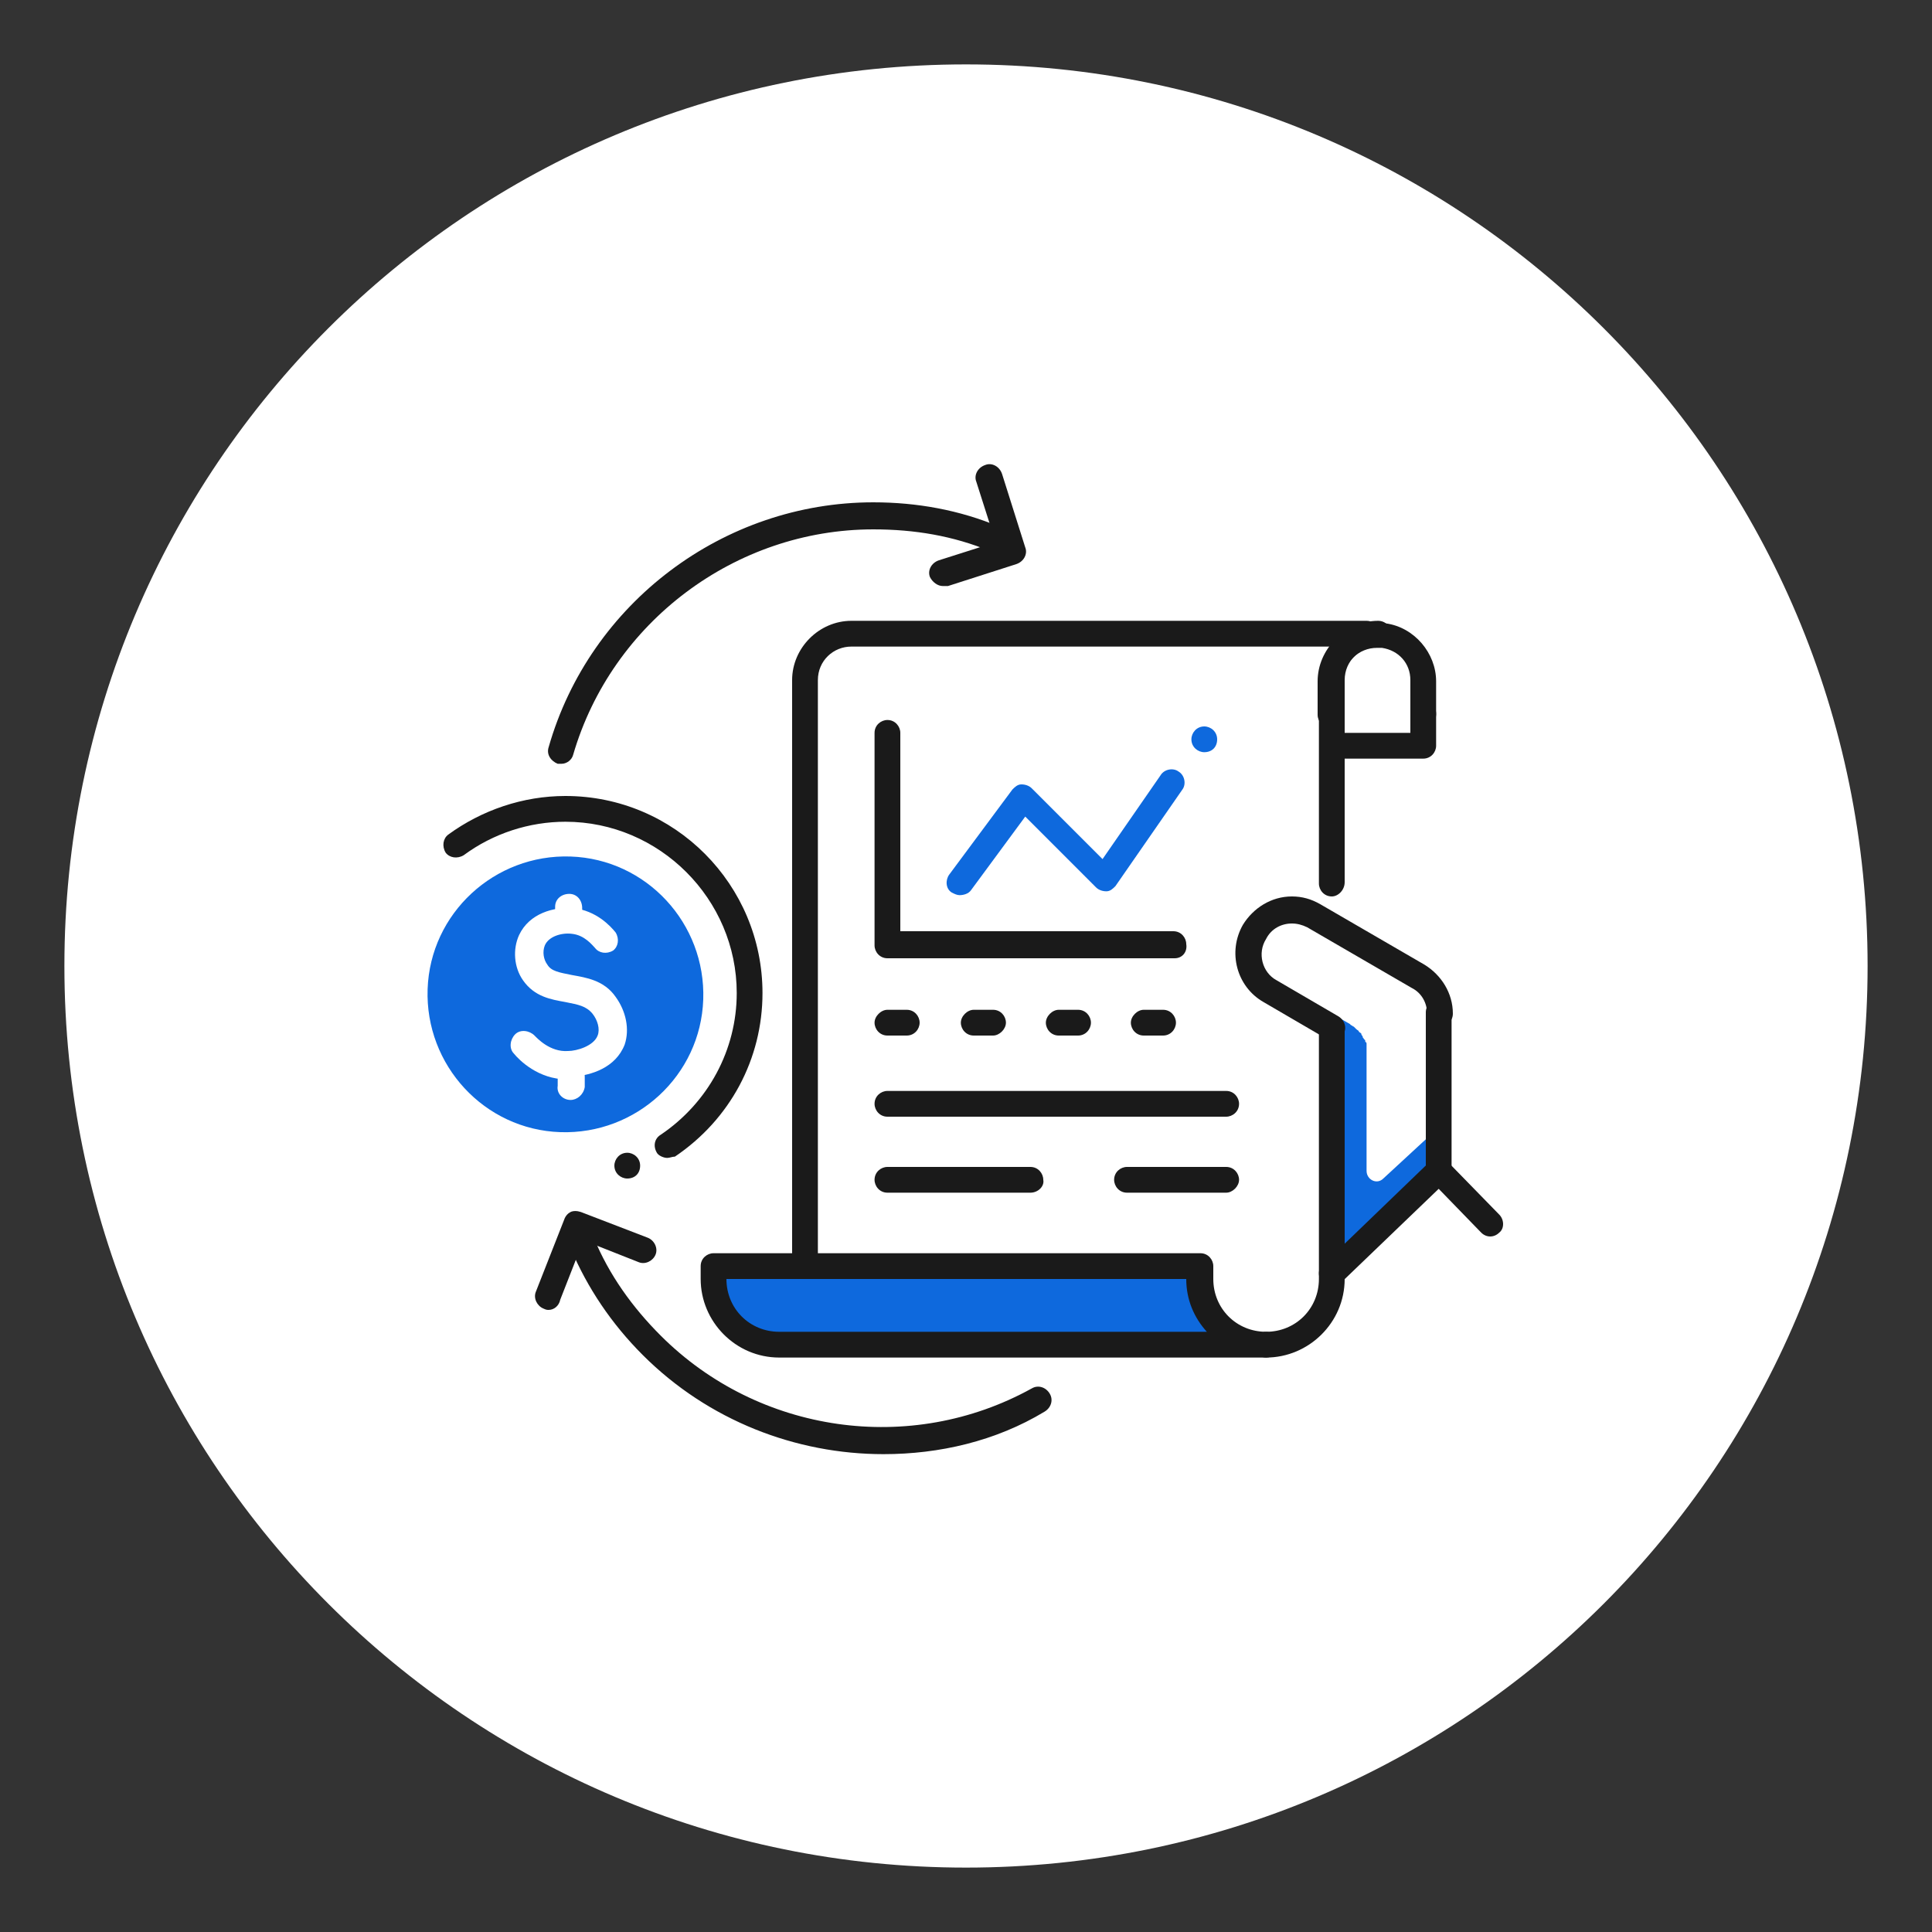 <?xml version="1.0" encoding="utf-8"?>
<!-- Generator: Adobe Illustrator 23.0.3, SVG Export Plug-In . SVG Version: 6.00 Build 0)  -->
<svg version="1.1" id="Layer_1" xmlns="http://www.w3.org/2000/svg" xmlns:xlink="http://www.w3.org/1999/xlink" x="0px" y="0px"
	 viewBox="0 0 150 150" style="enable-background:new 0 0 150 150;" xml:space="preserve">
<rect x="0" y="0" width="150" height="150" fill="#333333" stroke="none"/>
<style type="text/css">
	.st0{clip-path:url(#SVGID_2_);fill:#FFFFFF;}
	.st1{clip-path:url(#SVGID_2_);fill:#0E69DD;}
	.st2{clip-path:url(#SVGID_2_);fill:#1A1A1A;}
</style>
<g>
	<defs>
		<rect id="SVGID_1_" width="150" height="150"/>
	</defs>
	<clipPath id="SVGID_2_">
		<use xlink:href="#SVGID_1_"  style="overflow:visible;"/>
	</clipPath>
	<path class="st0" d="M145,75c0,38.7-31.3,70-70,70S5,113.7,5,75S36.3,5,75,5S145,36.3,145,75"/>
	<path class="st1" d="M111.3,87.9l-3.9,3.6c-0.5,0.5-1.3,0.1-1.3-0.6v-9.2c0,0,0,0,0-0.1c0-0.1,0-0.2,0-0.3c0-0.1,0-0.2,0-0.2
		c0-0.1,0-0.2-0.1-0.2c0-0.1,0-0.2-0.1-0.2c0-0.1-0.1-0.1-0.1-0.2c0-0.1-0.1-0.1-0.1-0.2c0-0.1-0.1-0.1-0.2-0.2
		c0-0.1-0.1-0.1-0.2-0.2l-0.2-0.2c-0.1,0-0.1-0.1-0.2-0.1c0,0,0,0-0.1-0.1l-0.7-0.4c0,0,0,0,0,0l-0.2-0.1l-0.3-0.2v0h-3.3l2.4,1.4
		v19.6c0.3-0.1,0.6-0.3,0.8-0.5l0.8-0.8l7.5-7.5v-2.5C111.1,88.4,111.9,87.2,111.3,87.9"/>
	<path class="st1" d="M54.6,77.6c-0.2,5.9-5.2,10.5-11.1,10.3c-5.9-0.2-10.5-5.2-10.3-11.1c0.2-5.9,5.2-10.5,11.1-10.3
		C50.2,66.7,54.8,71.7,54.6,77.6"/>
	<path class="st1" d="M93.1,99.3v-1H77.8H65.6h0H55.4v1c0,2.8,2.3,5.1,5.1,5.1c0,0,0,0,0,0v0h37.8C95.4,104.4,93.1,102.1,93.1,99.3"
		/>
	<path class="st2" d="M103.4,99.9c-0.3,0-0.5-0.1-0.7-0.3c-0.4-0.4-0.4-1.1,0-1.4l8.3-8c0.4-0.4,1-0.4,1.4,0l4,4.1
		c0.4,0.4,0.4,1.1,0,1.4c-0.4,0.4-1,0.4-1.4,0l-3.3-3.4l-7.6,7.3C103.9,99.8,103.6,99.9,103.4,99.9"/>
	<path class="st2" d="M111.7,91.9c-0.6,0-1-0.5-1-1V78.6c0-0.6,0.5-1,1-1c0.6,0,1,0.5,1,1v12.3C112.8,91.4,112.3,91.9,111.7,91.9"/>
	<path class="st2" d="M103.4,80.7c-0.2,0-0.4,0-0.5-0.1l-4.8-2.8c-2.1-1.2-2.8-3.9-1.6-6c0.8-1.3,2.2-2.2,3.8-2.2
		c0.8,0,1.5,0.2,2.2,0.6l8.1,4.7c1.3,0.8,2.2,2.2,2.2,3.8c0,0.6-0.5,1-1,1c-0.6,0-1-0.5-1-1c0-0.8-0.4-1.6-1.2-2l-8.1-4.7
		c-0.4-0.2-0.8-0.3-1.2-0.3c-0.8,0-1.6,0.4-2,1.2c-0.7,1.1-0.3,2.6,0.8,3.2l4.8,2.8c0.5,0.3,0.7,0.9,0.4,1.4
		C104.1,80.5,103.7,80.7,103.4,80.7"/>
	<path class="st0" d="M44.3,85.4C44.3,85.4,44.3,85.4,44.3,85.4c-0.6,0-1.1-0.5-1-1.1l0-0.8c0-0.6,0.5-1,1.1-1c0.6,0,1,0.5,1,1.1
		l0,0.8C45.3,85,44.8,85.4,44.3,85.4"/>
	<path class="st0" d="M44.1,72.3C44,72.3,44,72.3,44.1,72.3c-0.6,0-1.1-0.5-1-1.1l0-0.8c0-0.6,0.5-1,1.1-1c0.6,0,1,0.5,1,1.1l0,0.8
		C45.1,71.9,44.6,72.3,44.1,72.3"/>
	<path class="st0" d="M44,83.8c-2.2,0-3.7-1.5-4.1-2c-0.4-0.4-0.3-1.1,0.1-1.5c0.4-0.4,1.1-0.3,1.5,0.1c0.2,0.2,1.2,1.3,2.6,1.2
		c0.7,0,2-0.4,2.3-1.2c0.2-0.5,0-1.2-0.4-1.7c-0.5-0.6-1.1-0.7-2.1-0.9c-1.1-0.2-2.4-0.4-3.3-1.7c-0.7-1-0.8-2.4-0.3-3.5
		c0.8-1.7,2.7-2.2,4.2-2.1c1.8,0.2,2.9,1.4,3.3,1.9c0.3,0.5,0.2,1.1-0.2,1.4c-0.5,0.3-1.1,0.2-1.4-0.2c-0.2-0.2-0.8-1-1.8-1.1
		c-0.8-0.1-1.8,0.2-2.1,0.9c-0.2,0.5-0.1,1.1,0.2,1.5c0.3,0.5,0.9,0.6,1.9,0.8c1.1,0.2,2.5,0.4,3.4,1.7c0.8,1.1,1.1,2.5,0.7,3.7
		c-0.7,1.8-2.6,2.4-4.1,2.5C44.1,83.8,44.1,83.8,44,83.8"/>
	<path class="st2" d="M110.5,56.4c-0.6,0-1-0.5-1-1v-2.6c0-1.3-0.9-2.3-2.2-2.5c-0.1,0-0.2,0-0.4,0c-1.4,0-2.6,1.1-2.6,2.6v2.6
		c0,0.6-0.5,1-1,1c-0.6,0-1-0.5-1-1v-2.6c0-2.5,2.1-4.6,4.6-4.6c0.3,0,0.5,0,0.7,0.1c2.2,0.3,3.9,2.3,3.9,4.5v2.6
		C111.5,55.9,111.1,56.4,110.5,56.4"/>
	<path class="st2" d="M62.5,98.9c-0.6,0-1-0.5-1-1V79.1c0-0.1,0-0.1,0-0.2V52.8c0-2.5,2.1-4.6,4.6-4.6h40c0.6,0,1,0.5,1,1
		s-0.5,1-1,1h-40c-1.4,0-2.6,1.1-2.6,2.6v25.8c0,0.1,0,0.1,0,0.2v19C63.6,98.4,63.1,98.9,62.5,98.9"/>
	<path class="st2" d="M103.4,69.6c-0.6,0-1-0.5-1-1V52.8c0-2.5,2.1-4.6,4.6-4.6c0.6,0,1,0.5,1,1s-0.5,1-1,1c-1.4,0-2.6,1.1-2.6,2.6
		v15.7C104.4,69.1,103.9,69.6,103.4,69.6"/>
	<path class="st2" d="M98.3,105.4c-0.6,0-1-0.5-1-1c0-0.6,0.5-1,1-1c2.3,0,4.1-1.8,4.1-4.1V80c0-0.6,0.5-1,1-1c0.6,0,1,0.5,1,1v19.3
		C104.4,102.7,101.6,105.4,98.3,105.4"/>
	<path class="st2" d="M110.5,58.9h-6.6c-0.6,0-1-0.5-1-1s0.5-1,1-1h5.6v-1.5c0-0.6,0.5-1,1-1c0.6,0,1,0.5,1,1v2.5
		C111.5,58.4,111.1,58.9,110.5,58.9"/>
	<path class="st2" d="M98.3,105.4H60.5h0c-3.4,0-6.1-2.8-6.1-6.1v-1c0-0.6,0.5-1,1-1h37.8c0.6,0,1,0.5,1,1v1c0,2.3,1.8,4.1,4.1,4.1
		c0.6,0,1,0.5,1,1C99.3,105,98.8,105.4,98.3,105.4 M60.5,103.4h33.2c-1-1.1-1.6-2.5-1.6-4.1H56.4C56.4,101.6,58.2,103.4,60.5,103.4
		C60.5,103.4,60.5,103.4,60.5,103.4"/>
	<path class="st1" d="M74.5,69.5c-0.2,0-0.4-0.1-0.6-0.2c-0.5-0.3-0.5-1-0.2-1.4l4.9-6.6c0.2-0.2,0.4-0.4,0.7-0.4
		c0.3,0,0.6,0.1,0.8,0.3l5.5,5.5l4.5-6.5c0.3-0.5,1-0.6,1.4-0.3c0.5,0.3,0.6,1,0.3,1.4l-5.2,7.5c-0.2,0.2-0.4,0.4-0.7,0.4
		c-0.3,0-0.6-0.1-0.8-0.3l-5.5-5.5l-4.2,5.7C75.2,69.4,74.8,69.5,74.5,69.5"/>
	<path class="st2" d="M91.2,74.4H68.9c-0.6,0-1-0.5-1-1V56.9c0-0.6,0.5-1,1-1c0.6,0,1,0.5,1,1v15.4h21.2c0.6,0,1,0.5,1,1
		C92.2,73.9,91.8,74.4,91.2,74.4"/>
	<path class="st2" d="M43.6,59.3c-0.1,0-0.2,0-0.3,0c-0.5-0.2-0.9-0.7-0.7-1.3C45.8,46.8,56.2,39,67.8,39c3.4,0,6.7,0.6,9.8,1.9
		c0.5,0.2,0.8,0.8,0.6,1.3c-0.2,0.5-0.8,0.8-1.3,0.6c-2.9-1.2-5.9-1.7-9.1-1.7c-10.7,0-20.3,7.2-23.3,17.5
		C44.4,59,44,59.3,43.6,59.3"/>
	<path class="st2" d="M73.2,45.5c-0.4,0-0.8-0.3-1-0.7c-0.2-0.5,0.1-1.1,0.7-1.3l4.4-1.4l-1.5-4.7c-0.2-0.5,0.1-1.1,0.7-1.3
		c0.5-0.2,1.1,0.1,1.3,0.7l1.8,5.7c0.2,0.5-0.1,1.1-0.7,1.3l-5.3,1.7C73.4,45.5,73.3,45.5,73.2,45.5"/>
	<path class="st2" d="M68.6,112.9c-6.8,0-13.6-2.6-18.7-7.7c-2.4-2.4-4.3-5.2-5.6-8.3c-0.2-0.5,0-1.1,0.5-1.3c0.5-0.2,1.1,0,1.3,0.5
		c1.2,2.9,3,5.4,5.2,7.6c7.6,7.6,19.4,9.3,28.8,4.1c0.5-0.3,1.1-0.1,1.4,0.4c0.3,0.5,0.1,1.1-0.4,1.4
		C77.3,111.9,72.9,112.9,68.6,112.9"/>
	<path class="st2" d="M42.6,101.7c-0.1,0-0.2,0-0.4-0.1c-0.5-0.2-0.8-0.8-0.6-1.3l2.2-5.6c0.1-0.3,0.3-0.5,0.5-0.6
		c0.2-0.1,0.5-0.1,0.8,0l5.2,2c0.5,0.2,0.8,0.8,0.6,1.3c-0.2,0.5-0.8,0.8-1.3,0.6l-4.3-1.7l-1.8,4.6C43.4,101.4,43,101.7,42.6,101.7
		"/>
	<path class="st2" d="M90.3,80.4h-1.5c-0.6,0-1-0.5-1-1s0.5-1,1-1h1.5c0.6,0,1,0.5,1,1S90.9,80.4,90.3,80.4 M83.7,80.4h-1.5
		c-0.6,0-1-0.5-1-1s0.5-1,1-1h1.5c0.6,0,1,0.5,1,1S84.3,80.4,83.7,80.4 M77.1,80.4h-1.5c-0.6,0-1-0.5-1-1s0.5-1,1-1h1.5
		c0.6,0,1,0.5,1,1S77.6,80.4,77.1,80.4 M70.4,80.4h-1.5c-0.6,0-1-0.5-1-1s0.5-1,1-1h1.5c0.6,0,1,0.5,1,1S71,80.4,70.4,80.4"/>
	<path class="st2" d="M95.2,86.7H68.9c-0.6,0-1-0.5-1-1c0-0.6,0.5-1,1-1h26.3c0.6,0,1,0.5,1,1C96.2,86.3,95.7,86.7,95.2,86.7"/>
	<path class="st2" d="M95.2,92.6h-7.7c-0.6,0-1-0.5-1-1c0-0.6,0.5-1,1-1h7.7c0.6,0,1,0.5,1,1C96.2,92.1,95.7,92.6,95.2,92.6"/>
	<path class="st2" d="M80,92.6H68.9c-0.6,0-1-0.5-1-1c0-0.6,0.5-1,1-1H80c0.6,0,1,0.5,1,1C81.1,92.1,80.6,92.6,80,92.6"/>
	<path class="st2" d="M51.8,89.9c-0.3,0-0.7-0.2-0.8-0.4c-0.3-0.5-0.2-1.1,0.3-1.4c3.7-2.5,5.9-6.6,5.9-11c0-7.3-6-13.3-13.3-13.3
		c-2.8,0-5.6,0.9-7.9,2.6c-0.5,0.3-1.1,0.2-1.4-0.2c-0.3-0.5-0.2-1.1,0.2-1.4c2.6-1.9,5.8-3,9.1-3c8.5,0,15.3,6.9,15.3,15.3
		c0,5.1-2.5,9.8-6.8,12.7C52.2,89.8,52,89.9,51.8,89.9"/>
	<path class="st1" d="M94.5,57.4c0-0.6-0.5-1-1-1c-0.6,0-1,0.5-1,1c0,0.6,0.5,1,1,1C94.1,58.4,94.5,58,94.5,57.4"/>
	<path class="st2" d="M49.7,90.5c0-0.6-0.5-1-1-1c-0.6,0-1,0.5-1,1c0,0.6,0.5,1,1,1C49.3,91.5,49.7,91.1,49.7,90.5"/>
</g>
</svg>
